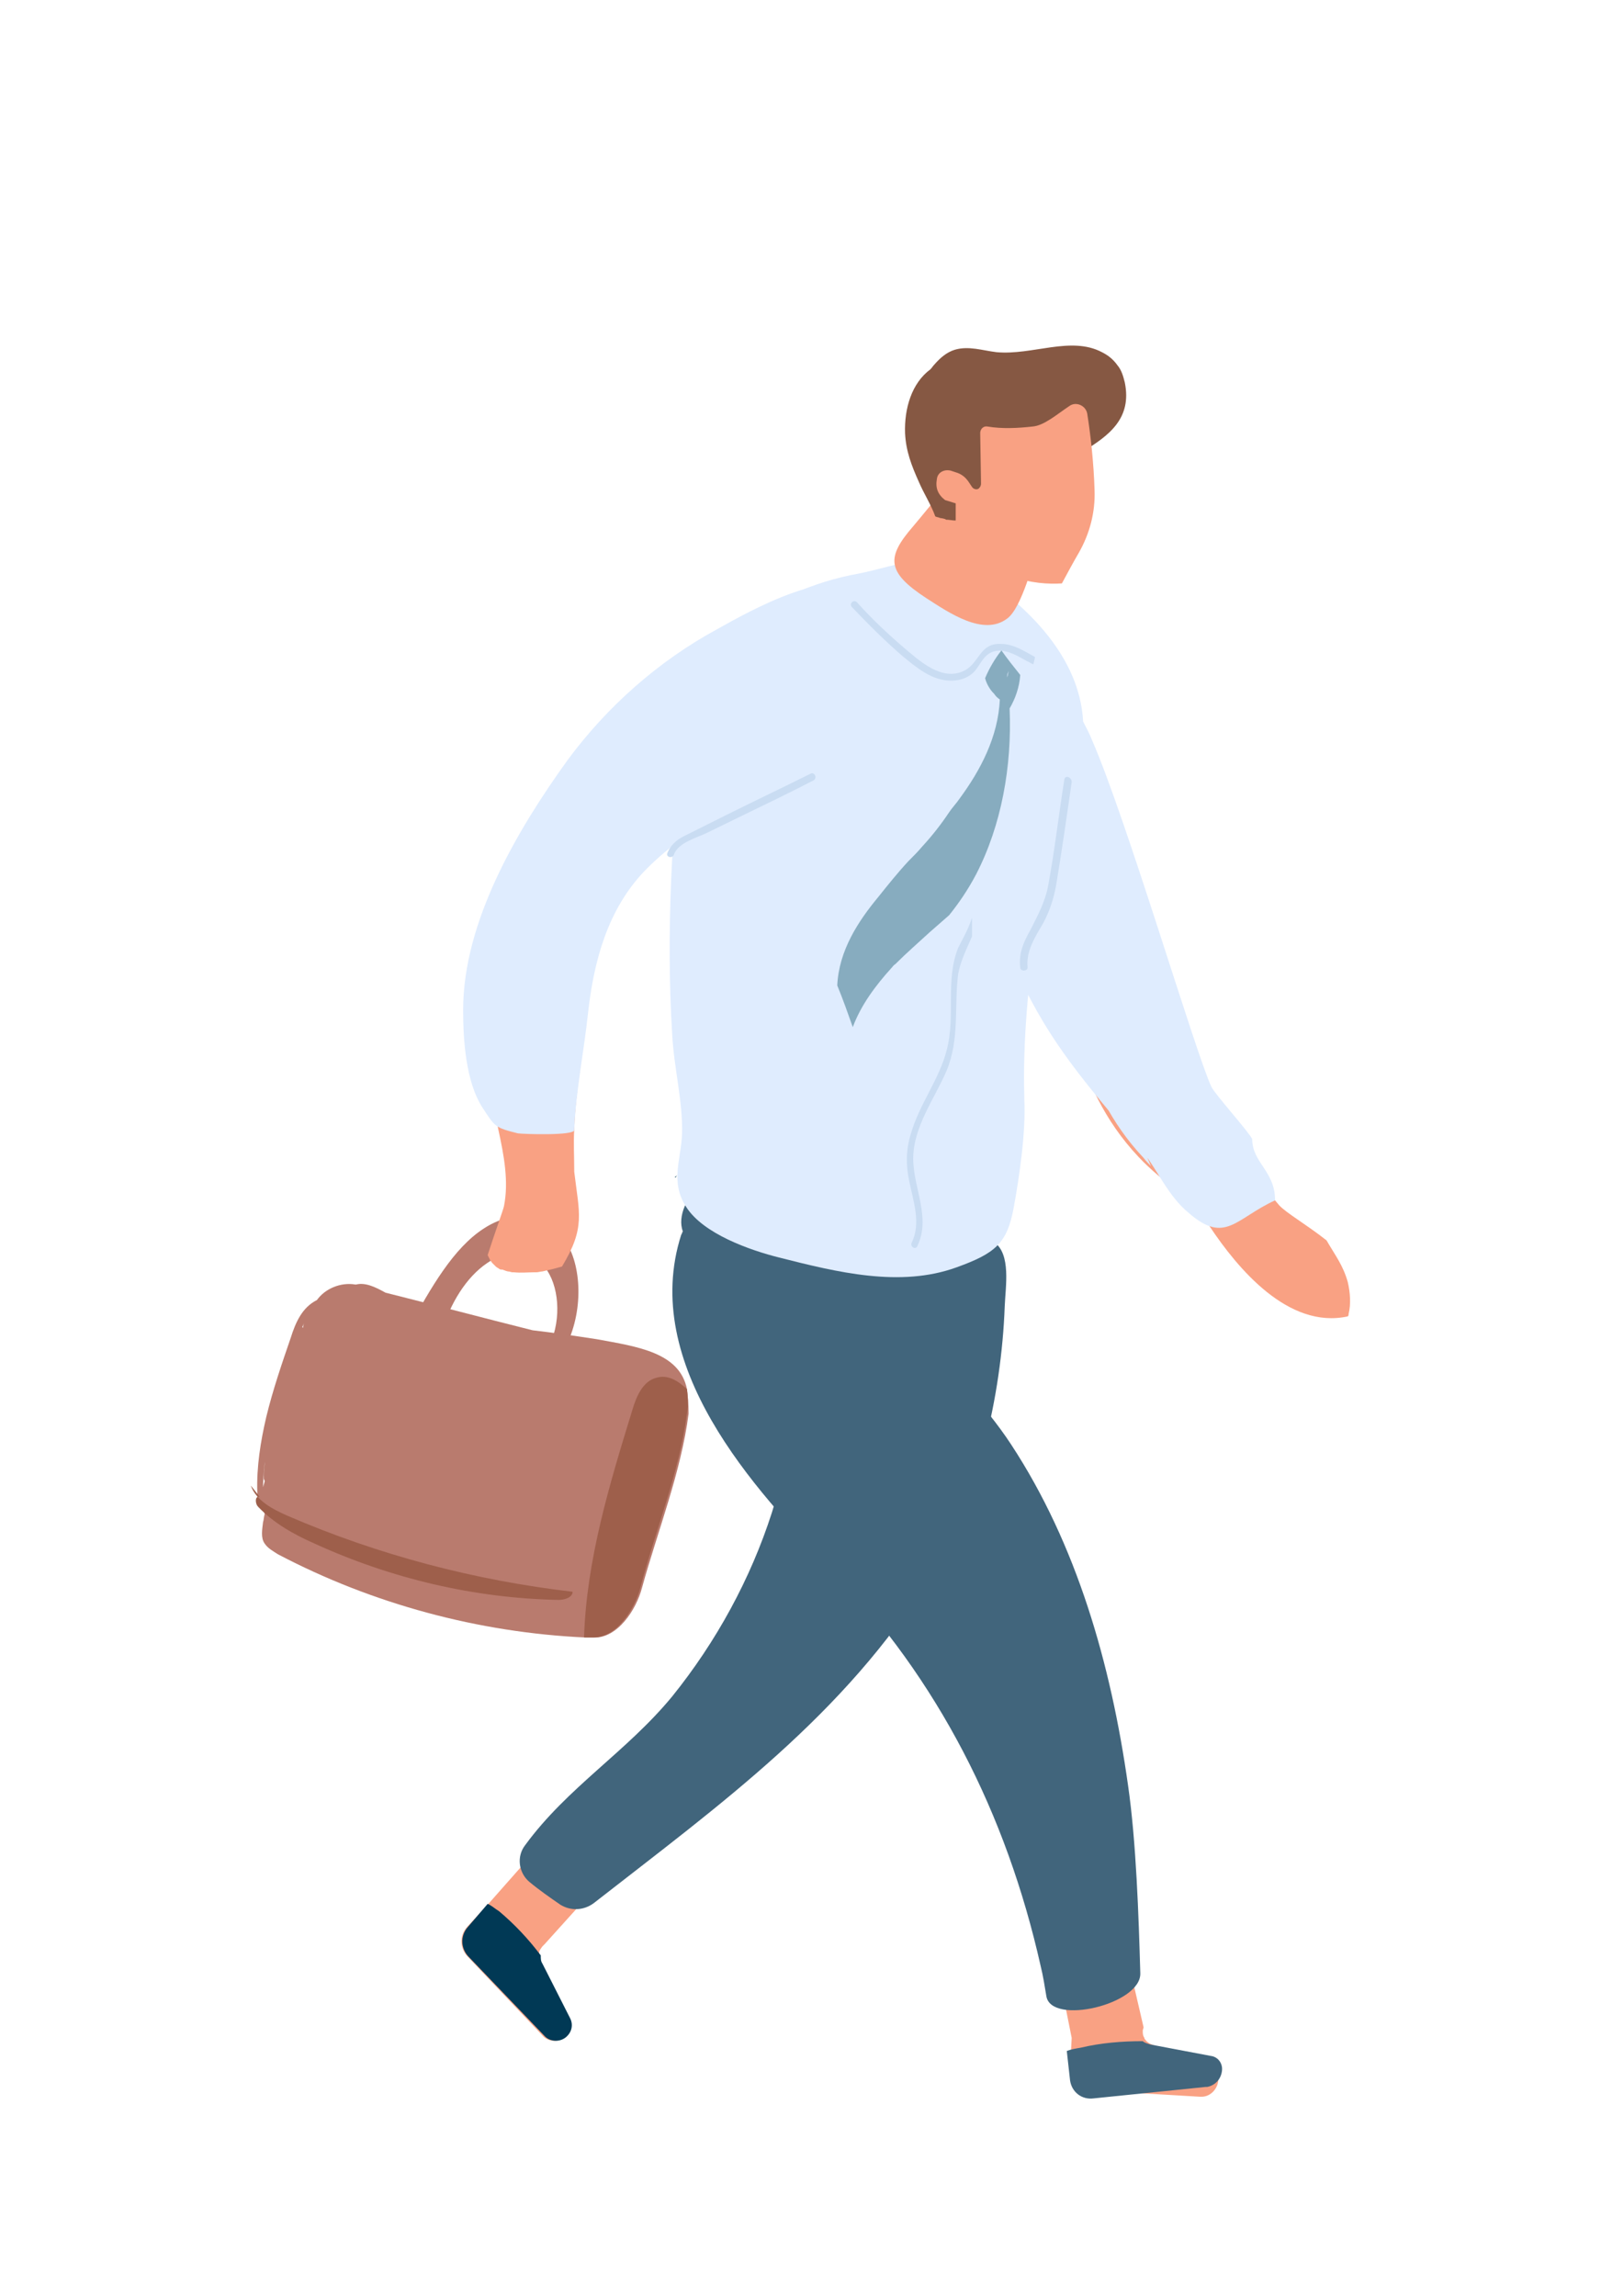 <?xml version="1.0" encoding="UTF-8"?> <!-- Generator: Adobe Illustrator 22.0.0, SVG Export Plug-In . SVG Version: 6.00 Build 0) --> <svg xmlns="http://www.w3.org/2000/svg" xmlns:xlink="http://www.w3.org/1999/xlink" x="0px" y="0px" viewBox="0 0 196 281" style="enable-background:new 0 0 196 281;" xml:space="preserve"> <style type="text/css"> .st0{fill:#F9A183;} .st1{fill:#41657C;} .st2{fill:#DFECFE;} .st3{fill:#87ACBF;} .st4{fill:#9E5F4B;} .st5{fill:#865843;} .st6{fill:#9E5D4E;} .st7{fill:#BAC4FD;} .st8{fill:#E96C5A;} .st9{fill:#856C58;} .st10{fill:#7089A1;} .st11{fill:#41657B;} .st12{fill:#FED692;} .st13{fill:#DED1C1;} .st14{fill:#013955;} .st15{fill:#D87C63;} .st16{fill:#65372F;} .st17{opacity:0.42;} .st18{opacity:0.51;} .st19{fill:#61342E;} .st20{fill:#FFFFFF;} .st21{fill:#E3605B;} .st22{fill:#78CDD0;} .st23{opacity:0.46;} .st24{opacity:0.48;} .st25{fill:#B97B6E;} .st26{fill:#C9DCF2;} .st27{fill:#F7A09C;} .st28{fill:#5193A2;} .st29{fill:#B3DCE0;} .st30{opacity:0.39;} .st31{opacity:0.25;} .st32{fill:#814F3B;} .st33{fill:#B3CD5D;} .st34{fill:#FCC545;} .st35{fill:#82B1AA;} .st36{fill:#F2DAD8;} .st37{fill:#C3DCA5;} </style> <g id="Layer_3"> </g> <g id="Layer_1"> <g> <g> <g> <path class="st0" d="M65,227.1l-5.3,6l-2.5,2.7c-1,1.1-0.9,2.7,0.1,3.7l9.2,9.7c0,0,0.1,0.1,0.1,0.1c0.7,0.6,1.8,0.6,2.5,0 c0.7-0.6,0.9-1.5,0.5-2.3l-3.4-6.7c-0.2-0.3-0.2-0.7-0.2-1c0-0.1,0-0.2,0-0.3c0-0.3,0.2-0.5,0.4-0.8c0.1-0.1,0.2-0.2,0.3-0.3 l4.6-5.1L65,227.1z"></path> </g> </g> <g> <g> <path class="st14" d="M59.7,233l-2.4,2.8c-1,1.1-0.9,2.7,0.1,3.7l9.3,9.7c0,0,0.1,0.1,0.1,0.1c0.7,0.6,1.8,0.6,2.5,0 c0.7-0.6,0.9-1.5,0.5-2.3l-3.4-6.7c-0.2-0.3-0.2-0.6-0.2-1c-1.5-2-3.2-3.8-5.1-5.4C60.6,233.6,60.2,233.2,59.7,233z"></path> </g> </g> <g> <g> <path class="st1" d="M113.9,192.9c-10.5,17-25.7,27.9-41.2,40c-1.2,0.9-2.8,1-4.1,0.2c-1.3-0.9-2.6-1.8-3.8-2.8 c-1.3-1.1-1.6-3.1-0.5-4.5c5.2-7.1,12.4-11.4,18-18.2c5.4-6.7,9.6-14.4,12.2-22.5c2-6.4,3.1-13,3.1-19.7 c0-3.5-3.1-13.3,0.8-15.4c2.6-1.4,10.7,0.8,13.7,1.1c2.1,0.2,8-0.3,9.6,0.9c2.1,1.5,1.4,5.4,1.3,7.9 C122.6,170.8,119.7,183.5,113.9,192.9z"></path> </g> </g> <g> <g> <g> <path class="st25" d="M84.1,170c-0.9-4.5-6.1-5.2-11-6.1c-2.6-0.4-5.3-0.8-7.9-1.1c-6-1.5-12-3.1-18-4.6 c-1.1-0.6-2.4-1.3-3.6-1c0,0-0.1,0-0.1,0c-1.8-0.3-3.7,0.5-4.7,1.9c-1.8,0.9-2.6,2.7-3.2,4.6c-1.1,3.2-2.2,6.4-3,9.7 c-0.7,3-1.2,6.1-1.1,9.2c0,0.9,0,1.8,0.8,2.3c0,0.1,0.1,0.3,0.1,0.4c-0.1,0.3-0.1,0.7-0.2,1c-0.1,0.9-0.3,1.9,0.2,2.6 c0.4,0.6,1,0.9,1.6,1.3c11.6,6.1,24.6,9.6,37.7,10.2c0.3,0,0.6,0,1,0c2.9,0.1,5.2-3.4,5.9-6.1c1.9-6.9,4.8-14.2,5.7-21.3 C84.3,171.8,84.2,170.8,84.1,170z M32.4,181.3l-0.2,0.7c0-0.7,0.1-1.4,0.1-1.9c0-0.4,0.1-0.8,0.1-1.2c0,0,0,0.1,0,0.1 c0,0.1,0,0.1,0,0.2c-0.1,0.6-0.1,1.2-0.1,1.8C32.4,181.2,32.4,181.2,32.4,181.3z M37.1,162.5c0,0-0.1-0.1-0.1-0.1 c0.1-0.2,0.2-0.4,0.3-0.6C37.2,162,37.1,162.2,37.1,162.5z"></path> </g> </g> <g> <g> <path class="st25" d="M50.1,162.4c2.6-4.7,5.4-9.7,9.2-12.1c3.4-2.2,7.3-1.9,9.6,1.1c2.3,3,2.6,8.7,0.5,13.1 c-0.7,0-1.4,0.1-2.1,0.1c1.5-3.3,1.1-7.4-0.6-9.5c-1.7-2.1-4.7-2.2-7.1-0.5c-2.5,1.7-4.5,4.9-5.5,8.4c-1.4-0.5-2.8-0.9-4.2-1.4 L50.1,162.4z"></path> </g> </g> <g> <g> <path class="st4" d="M30.7,181.8c0.7,1.9,2.7,2.9,4.5,3.7c11.1,4.8,22.9,7.9,34.9,9.3c0,0.7-1,1-1.7,1 c-10.3-0.2-20.5-2.6-29.9-6.9c-2.5-1.1-5-2.5-6.9-4.5c-0.4-0.4-0.4-1.4,0.2-1.2L30.7,181.8z"></path> </g> </g> <g> <g> <path class="st4" d="M84.1,173c-0.9,7.1-3.9,14.4-5.7,21.3c-0.7,2.6-2.9,6.2-5.9,6.1c-0.3,0-0.6,0-1,0 c0.3-9.5,3.1-18.7,5.9-27.8c0.5-1.7,1.3-3.6,3-4c1.4-0.4,2.6,0.4,3.7,1.4C84.2,170.8,84.3,171.8,84.1,173z"></path> </g> </g> </g> <g> <g> <path class="st0" d="M165.1,160.8c0,0.1,0,0.2-0.1,0.3c-7.3,1.6-13.5-5.9-16.9-11c-2.4-3.7-5.6-5.2-8.7-8.5 c-8.6-9.1-8.1-19.7-13.8-29.8c-3.8-6.7-6.9-13.8-9.1-21.2c-0.7-2.4-1.3-5.1-0.2-7.3c1.8-3.4,6.9-3.9,10.3-1.9 c3.3,2,5.3,5.6,6.8,9.1c4.2,9.6,4.9,19.4,7.9,29.1c1.4,4.4,4.8,9,6.7,13.3c0.5,1,0.9,2,1.4,2.9c1.1,2.2,2.3,4.5,3.7,6.8 c1.1,1.8,2.2,3.4,3.5,4.9c0.8,0.9,3.4,2.4,5.8,4.3c1.1,1.9,2,3,2.6,5.1C165.3,158.2,165.4,159.6,165.1,160.8z"></path> </g> </g> <g> <g> <path class="st0" d="M129.6,241.4l1.6,8l-0.2,3.7c-0.1,1.5,1,2.6,2.4,2.7l13.5,0.8c0.1,0,0.1,0,0.2,0c1,0,1.8-0.8,2-1.7 c0.2-0.9-0.2-1.8-1.1-2.1l-7-2.6c-0.3-0.1-0.6-0.3-0.8-0.6c-0.1-0.1-0.1-0.1-0.1-0.2c-0.2-0.3-0.2-0.5-0.2-0.9 c0-0.1,0.1-0.3,0.1-0.4l-1.6-6.9L129.6,241.4z"></path> </g> </g> <g> <g> <path class="st1" d="M130.6,251l0.4,3.6c0.2,1.4,1.4,2.4,2.9,2.2l13.7-1.4c0.1,0,0.1,0,0.2,0c1-0.2,1.7-1,1.8-2 c0.1-0.9-0.5-1.7-1.4-1.8l-7.4-1.4c-0.3-0.1-0.7-0.2-0.9-0.4c-2.5,0-5.1,0.2-7.6,0.8C131.7,250.7,131.1,250.8,130.6,251z"></path> </g> </g> <g> <g> <path class="st5" d="M117.2,63.5c0.9,0.7,1.8,1.6,2.2,2.6c0.5,1.1,0.5,2.3-0.1,3.3c-0.6,1-2,1.5-3.1,1c-0.2-0.7,0-1.5,0.1-2.3 c0.4-1.6,0.8-3.3,1.1-4.9c0-0.1-0.1,0.1-0.1,0.1L117.2,63.5z"></path> </g> </g> <g> <g> <path class="st1" d="M140.3,265.8C140.3,265.8,140.3,265.8,140.3,265.8C140.3,265.8,140.3,265.8,140.3,265.8 C140.3,265.8,140.3,265.8,140.3,265.8z"></path> </g> </g> <g> <g> <path class="st1" d="M127.4,240.6c0.3,1.2,0.5,2.5,0.7,3.7c0.6,3.6,11.6,1,11.5-2.8c-0.2-7-0.5-16.1-1.5-23 c-2.1-14.9-6.3-29.5-14.3-41.7c-3.4-5.2-7.9-9.4-11.5-14.4c-3.1-4.2-4.9-8.9-5.2-14.2c-2.9-3.2-8.4-4.3-13.3-4.6 c-2.5-0.1-5.2-0.1-7.5,1.2c-0.1,0-0.2,0.1-0.3,0.2c-1.9,1.2-3.1,3.9-2.4,5.7c-0.1,0.1-0.1,0.3-0.2,0.4 c-5.1,15.9,8.9,31.2,18.5,41C114.8,205.5,123.2,221.9,127.4,240.6z"></path> </g> </g> <g> <g> <path class="st2" d="M126.7,109.8c-0.6,1.9-1.2,3.8-1.8,5.7c-0.2,0.7-0.5,1.5-0.5,2.3c0,1.1,0.5,2.1,1,3c3.9,8,8.8,13.2,14.4,20 c2,2.5,3.2,5.6,5.8,7.7c4.4,3.8,5.7,0.6,10.5-1.6c0-3.6-2.8-4.6-2.8-7.5c-0.5-1-4.5-5.4-5-6.4c-2-4.3-10.4-32.8-14.6-42.4 c-0.3-0.8-0.7-1.5-1.1-2.3c-0.4-7.8-6.7-14.2-13.5-18.5c-4.4-2.8-9.4-0.5-14,0.4c-5.6,1-10.9,3.4-15.4,6.9 c-2,1.6-3.8,3.4-4.8,5.7c-0.7,1.7-1,3.6-1.2,5.4c-1.4,12.7-2.2,25.8-1.4,38.5c0.2,3.9,1.3,8.1,1.2,12c-0.1,3.2-1.5,5.9,0.5,9 c2.1,3.3,7.8,5.3,11.4,6.2c7.1,1.8,14.8,3.7,21.7,1.2c4.7-1.7,6.2-2.9,7-7.3c0.7-3.8,1.5-9.3,1.3-13.2c0-0.1,0-0.3,0-0.4 c-0.2-6.8,0.5-14,1.5-20.9c5,9.7,4.9,19.7,13.1,28.4c0.3,0.4,0.6,0.7,0.9,1L126.7,109.8z"></path> </g> </g> <g> <g> <path class="st0" d="M70.3,138.2c0.1-2.6,0.4-5.3,0.8-7.9c-3.6,0.3-7.4,1.3-11.1,1.9c0.2,1.9,0.6,4,1,6c0.7,3.2,1.3,6.4,0.7,9.4 c-0.1,0.5-1.1,3.2-2,6c0,0,0,0,0,0c0.1,0.2,0.2,0.4,0.3,0.6c0,0.1,0.2,0.2,0.2,0.3c0.2,0.2,0.4,0.4,0.5,0.5 c0.1,0.1,0.3,0.2,0.3,0.2c0.1,0.1,0.3,0.2,0.5,0.2c-0.6-0.3,0.5,0.2,0.7,0.2c0.2,0,0.4,0.1,0.5,0.1c0,0,0,0,0.1,0c0,0,0,0,0.1,0 c0.9,0.1,1.7,0,2.6,0c0,0,0,0,0.1,0c0,0,0.1,0,0.1,0c0.2,0,0.5-0.1,0.7-0.1c0.4-0.1,0.9-0.2,1.3-0.3c0.4-0.1,0.7-0.2,1.1-0.3 c2.9-4.8,2.1-6.5,1.5-11.6C70.3,141.5,70.2,139.9,70.3,138.2z"></path> </g> </g> <g> <g> <path class="st0" d="M120.7,55c-3.6,2.6-6.1,6.1-8.9,9.4c-3.3,3.8-3.3,5.6,1.6,8.8c2.8,1.8,7,4.7,9.9,2.5c1.8-1.3,3.2-7.1,4-9.1 c1.1-3,5-13.2-1.1-13.6C124.4,52.9,122.5,53.7,120.7,55z"></path> </g> </g> <g> <g> <path class="st5" d="M137.7,46.8c-0.2-0.8-0.4-1.5-0.9-2.1c-0.5-0.7-1.1-1.2-1.9-1.6c-3.8-2-8.5,0.4-12.9,0 c-1.7-0.2-3.4-0.8-5.1-0.3c-1,0.3-1.8,1-2.5,1.8c-0.2,0.2-0.3,0.4-0.5,0.6c-2.3,1.7-3.2,4.8-3.1,7.8c0.1,2.2,0.8,4,1.7,6 c0.6,1.4,1.5,2.8,2,4.2c0.2,0.1,0.4,0.1,0.6,0.2c0.1,0,0.7,0.1,0.7,0.2c0.4,0,0.8,0.1,1.1,0.1c0.7,0,1.9-0.1,2.3-0.1 c1-0.1,2.1-0.4,3.1-0.7c0.1-0.1,0.3-0.1,0.4-0.2c0.6-0.6,1.2-1.2,1.7-1.8c1.6-1.6,3.4-2.8,5.3-4c0.7-0.5,1.5-0.9,2.3-1.3l0,0 c0.2-0.1,0.3-0.2,0.5-0.3C135.8,53.3,138.6,51.2,137.7,46.8z"></path> </g> </g> <g> <g> <path class="st0" d="M130,71.4c0.7-1.3,1.4-2.6,2.1-3.8c1.3-2.3,2-4.9,1.9-7.6c-0.1-3.4-0.5-6.9-0.9-9.4c-0.2-1-1.4-1.5-2.2-0.9 c-1.5,1-3.1,2.4-4.5,2.5c-1.8,0.2-3.7,0.3-5.5,0c-0.5-0.1-0.9,0.3-0.9,0.8l0.1,6.2c0,0.2-0.1,0.4-0.2,0.5 c-0.2,0.3-0.7,0.2-0.9-0.1l-0.4-0.6c-0.4-0.6-0.9-1-1.6-1.2l-0.6-0.2c-0.8-0.2-1.6,0.2-1.7,1c-0.2,1.1,0.1,1.9,1,2.6l1.3,0.4 v2.1c0,0.4,0.1,0.8,0.3,1.1C120.9,71,126.8,71.6,130,71.4z"></path> </g> </g> <g> <g> <path class="st2" d="M105.4,85c-2.3,3.3-5.4,6-8.6,8.5c-5.7,4.5-13,8-17.9,13.1c-4.5,4.7-6.2,11-6.9,17.3 c-0.5,4.7-1.5,9.6-1.7,14.4c0,0.7-6.2,0.5-6.9,0.4c-2.8-0.7-2.8-0.8-4.3-3.1c-2.1-3.2-2.4-8.4-2.4-12c0-10.8,6.6-22,12.8-30.6 c4.8-6.5,11.1-12.1,18.3-16c4.1-2.3,14.2-8,18.9-4.6C110.9,75.2,107.6,81.7,105.4,85z"></path> </g> </g> <g> <g> <path class="st14" d="M82.6,144.1l0.3-0.3c-0.1,0.1-0.1,0.2-0.2,0.3C82.7,144.1,82.7,144.1,82.6,144.1 C82.7,144.1,82.6,144.1,82.6,144.1z"></path> </g> </g> <g> <g> <path class="st26" d="M126.7,80.4C126.8,80.3,126.8,80.3,126.7,80.4c-1.3-0.7-2.6-1.6-4.2-1.6c-2.6-0.1-2.6,2.4-4.5,3.3 c-2.7,1.3-5.4-1.2-7.3-2.8c-2.1-1.8-4-3.6-5.8-5.6c-0.4-0.4-1,0.2-0.6,0.6c2,2.1,4,4.1,6.2,6c1.7,1.4,3.6,3,5.9,3 c0.9,0,1.7-0.2,2.4-0.7c0.9-0.6,1.2-1.7,2-2.4c1.5-1.3,3.5-0.1,4.9,0.7c0.3,0.1,0.5,0.3,0.8,0.4 C126.6,80.9,126.7,80.6,126.7,80.4z"></path> </g> </g> <g> <g> <path class="st26" d="M130.3,95.4c-0.7,4.4-1.2,8.8-2,13.1c-0.4,2-1.3,3.6-2.2,5.4c-0.8,1.4-1.4,2.8-1.2,4.5 c0,0.5,0.9,0.5,0.9,0c-0.2-2,0.9-3.7,1.9-5.4c0.8-1.5,1.3-3,1.6-4.7c0.7-4.2,1.3-8.4,1.9-12.6C131.2,95.1,130.4,94.8,130.3,95.4 z"></path> </g> </g> <g> <g> <path class="st26" d="M119,114.6c0-0.8,0-1.5,0-2.3c-0.4,1.3-1.1,2.5-1.7,3.7c-1.6,4-0.3,8.4-1.4,12.5 c-0.9,3.6-3.4,6.7-4.4,10.3c-0.6,1.9-0.6,3.8-0.2,5.7c0.5,2.5,1.5,5.2,0.3,7.6c-0.2,0.5,0.5,0.9,0.7,0.4 c1.7-3.5-0.5-7.1-0.5-10.7c0-3.9,2.6-7.3,4.1-10.8c1.6-3.9,0.9-7.8,1.4-11.8C117.6,117.6,118.3,116.2,119,114.6 C119,114.7,119,114.7,119,114.6z"></path> </g> </g> <g> <g> <path class="st3" d="M124.9,82.6c-0.8-1-1.6-2-2.3-3c-0.8,1-1.5,2.2-2,3.4c0.2,0.8,0.7,1.5,1,1.8c0,0,0.1,0.1,0.1,0.1 c0.2,0.3,0.4,0.5,0.7,0.7c-0.2,4.6-2.4,8.7-4.9,12.1c-0.4,0.6-0.9,1.1-1.3,1.7c-1,1.5-2.1,2.9-3.3,4.2c-0.5,0.6-1.1,1.2-1.7,1.8 c-1.3,1.4-2.5,2.9-3.7,4.4c-2.4,2.9-4.8,6.5-5,10.8c0.7,1.7,1.3,3.4,1.9,5.1c1-2.7,2.8-5.1,4.7-7.2c0.2-0.2,0.3-0.4,0.5-0.5 c1.4-1.4,2.9-2.7,4.2-3.9c0.8-0.7,1.6-1.4,2.4-2.1c1.2-1.5,2.3-3.1,3.3-5c3.1-6,4.4-13.2,4.1-20.3 C124.3,85.5,124.8,84.1,124.9,82.6z M123.3,82.9c0-0.1,0-0.2,0-0.2c0-0.2,0.1-0.4,0.2-0.6C123.4,82.4,123.4,82.6,123.3,82.9z"></path> </g> </g> <g> <g> <path class="st26" d="M99.2,94.7c-3.4,1.7-6.8,3.3-10.2,5c-1.6,0.8-3.2,1.6-4.8,2.4c-1.1,0.5-2,1.1-2.5,2.3 c-0.2,0.5,0.6,0.7,0.8,0.2c0.5-1.5,2.9-2.1,4.1-2.7c1.4-0.7,2.9-1.4,4.3-2.1c2.9-1.4,5.8-2.8,8.7-4.3 C100.1,95.2,99.7,94.4,99.2,94.7z"></path> </g> </g> </g> </g> <g id="Layer_2"> </g> </svg> 